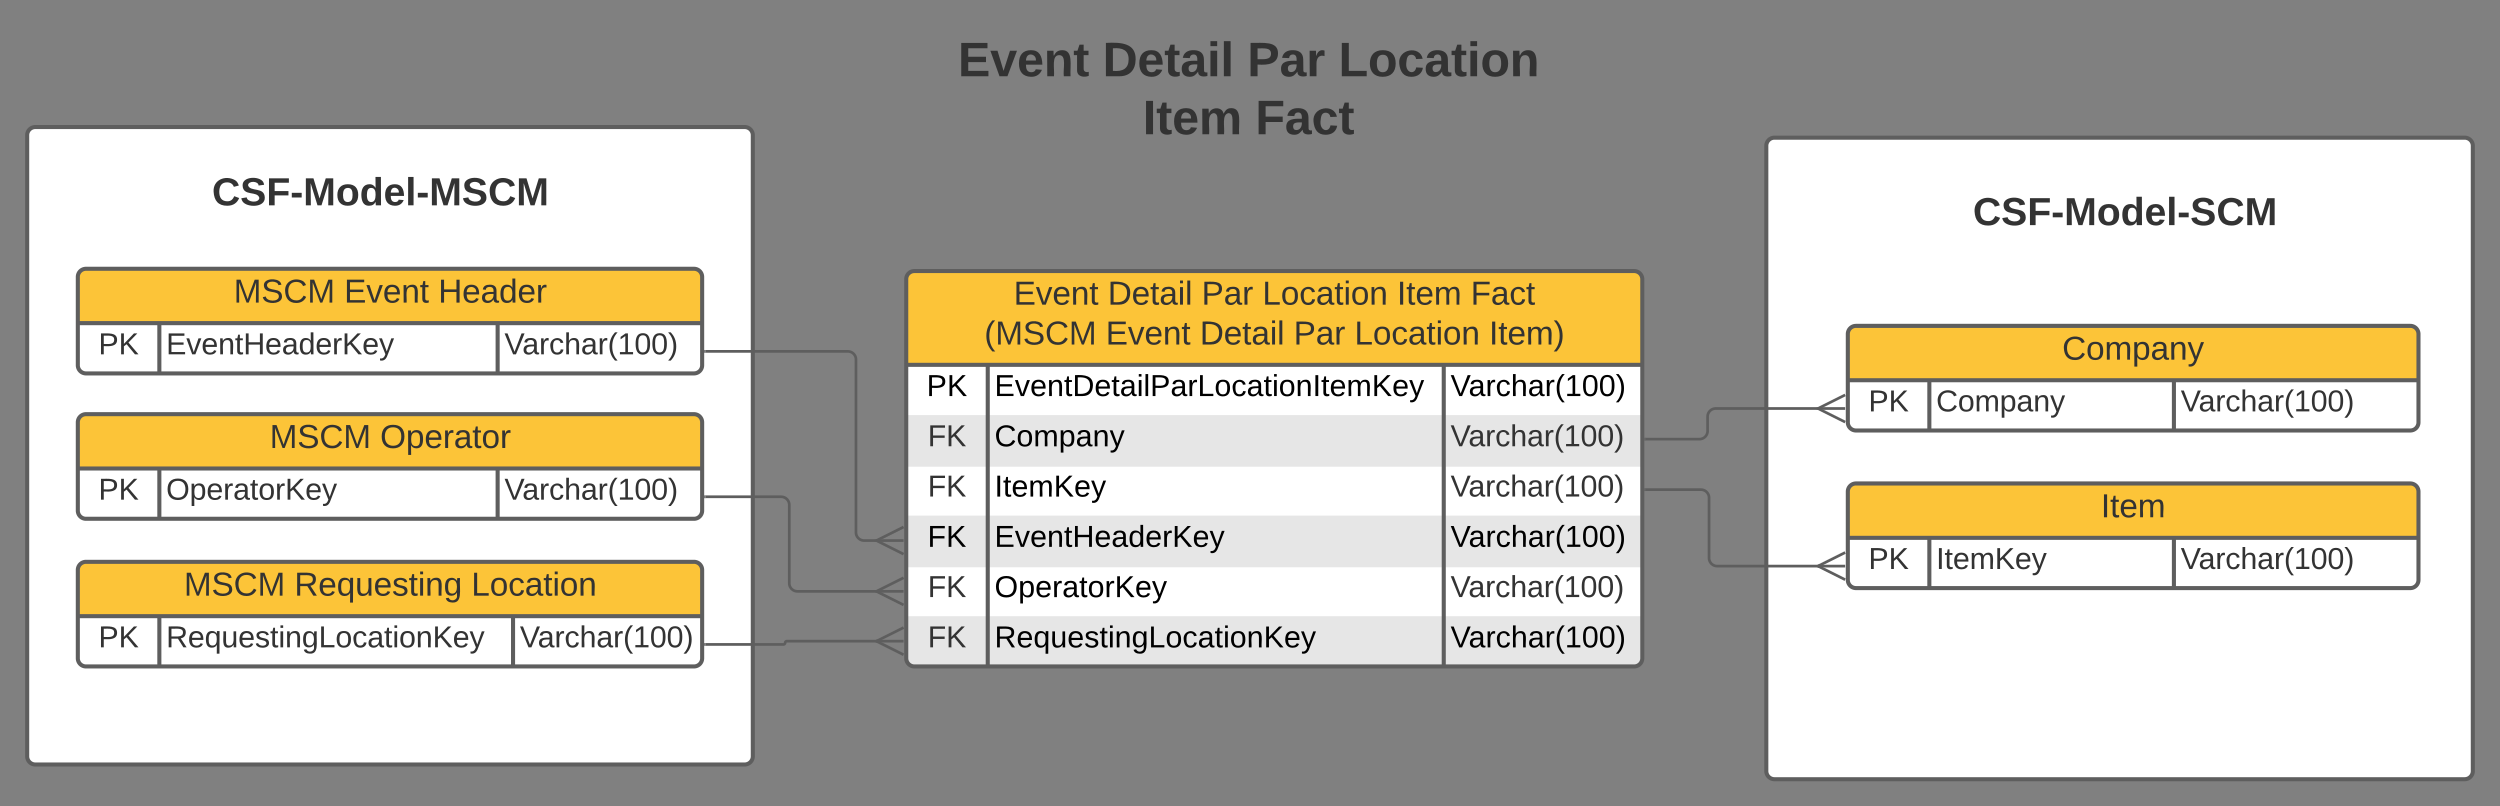 <?xml version="1.0" encoding="UTF-8"?>
<svg xmlns="http://www.w3.org/2000/svg" xmlns:xlink="http://www.w3.org/1999/xlink" xmlns:lucid="lucid" width="1840" height="593.5">
	<rect width="100%" height="100%" fill="#808080" stroke="none"/>
	<g transform="translate(780 333.5)" lucid:page-tab-id="ZZKQluTQ4Qfk">
		<path d="M520-226.17a6 6 0 0 1 6-6h508a6 6 0 0 1 6 6V234a6 6 0 0 1-6 6H526a6 6 0 0 1-6-6zM-760-234a6 6 0 0 1 6-6h522.07a6 6 0 0 1 6 6v457.17a6 6 0 0 1-6 6H-754a6 6 0 0 1-6-6z" stroke="#5e5e5e" stroke-width="3" fill="#fff"/>
		<path d="M-113.02-128a6 6 0 0 1 6-6h529.75a6 6 0 0 1 6 6v279a6 6 0 0 1-6 6H-107a6 6 0 0 1-6-6z" fill="#fff"/>
		<path d="M-113.02-28v38h541.75v-38M-113.02 46v38h541.75V46M-113.02 120v31a6 6 0 0 0 6 6h529.75a6 6 0 0 0 6-6v-31" fill="#e6e6e6"/>
		<path d="M-113.02-65v-63a6 6 0 0 1 6-6h529.75a6 6 0 0 1 6 6v63" fill="#fcc438"/>
		<path d="M-113.02-128a6 6 0 0 1 6-6h529.75a6 6 0 0 1 6 6v279a6 6 0 0 1-6 6H-107a6 6 0 0 1-6-6zM-113.02-65h541.75M-53.02-65v222M282.6-65v222" stroke="#5e5e5e" stroke-width="3" fill="none"/>
		<use xlink:href="#a" transform="matrix(1,0,0,1,-103.02,-134) translate(69.077 24.722)">
		</use>
		<use xlink:href="#b" transform="matrix(1,0,0,1,-103.02,-134) translate(138.336 24.722)">
		</use>
		<use xlink:href="#c" transform="matrix(1,0,0,1,-103.02,-134) translate(207.392 24.722)">
		</use>
		<use xlink:href="#d" transform="matrix(1,0,0,1,-103.02,-134) translate(252.139 24.722)">
		</use>
		<use xlink:href="#e" transform="matrix(1,0,0,1,-103.02,-134) translate(351.207 24.722)">
		</use>
		<use xlink:href="#f" transform="matrix(1,0,0,1,-103.02,-134) translate(405.46 24.722)">
		</use>
		<use xlink:href="#g" transform="matrix(1,0,0,1,-103.02,-134) translate(47.485 54.056)">
		</use>
		<use xlink:href="#h" transform="matrix(1,0,0,1,-103.02,-134) translate(136.843 54.056)">
		</use>
		<use xlink:href="#b" transform="matrix(1,0,0,1,-103.02,-134) translate(206.102 54.056)">
		</use>
		<use xlink:href="#c" transform="matrix(1,0,0,1,-103.02,-134) translate(275.157 54.056)">
		</use>
		<use xlink:href="#d" transform="matrix(1,0,0,1,-103.02,-134) translate(319.904 54.056)">
		</use>
		<use xlink:href="#i" transform="matrix(1,0,0,1,-103.02,-134) translate(418.972 54.056)">
		</use>
		<use xlink:href="#j" transform="matrix(1,0,0,1,-108.02,-62.5) translate(10.037 20.489)">
		</use>
		<use xlink:href="#k" transform="matrix(1,0,0,1,-48.02,-62.5) translate(0 20.489)">
		</use>
		<use xlink:href="#l" transform="matrix(1,0,0,1,287.614,-62.5) translate(0 20.489)">
		</use>
		<use xlink:href="#m" transform="matrix(1,0,0,1,-108.02,-25.5) translate(10.833 20.444)">
		</use>
		<use xlink:href="#n" transform="matrix(1,0,0,1,-48.02,-25.5) translate(0 20.489)">
		</use>
		<use xlink:href="#o" transform="matrix(1,0,0,1,287.614,-25.5) translate(0 20.444)">
		</use>
		<use xlink:href="#m" transform="matrix(1,0,0,1,-108.02,11.5) translate(10.833 20.444)">
		</use>
		<use xlink:href="#p" transform="matrix(1,0,0,1,-48.02,11.5) translate(0 20.489)">
		</use>
		<use xlink:href="#o" transform="matrix(1,0,0,1,287.614,11.5) translate(0 20.444)">
		</use>
		<use xlink:href="#q" transform="matrix(1,0,0,1,-108.02,48.5) translate(10.692 20.489)">
		</use>
		<use xlink:href="#r" transform="matrix(1,0,0,1,-48.02,48.5) translate(0 20.489)">
		</use>
		<use xlink:href="#l" transform="matrix(1,0,0,1,287.614,48.5) translate(0 20.489)">
		</use>
		<use xlink:href="#m" transform="matrix(1,0,0,1,-108.02,85.5) translate(10.833 20.444)">
		</use>
		<use xlink:href="#s" transform="matrix(1,0,0,1,-48.02,85.5) translate(0 20.489)">
		</use>
		<use xlink:href="#o" transform="matrix(1,0,0,1,287.614,85.5) translate(0 20.444)">
		</use>
		<use xlink:href="#m" transform="matrix(1,0,0,1,-108.02,122.5) translate(10.833 20.444)">
		</use>
		<use xlink:href="#t" transform="matrix(1,0,0,1,-48.02,122.5) translate(0 20.489)">
		</use>
		<use xlink:href="#l" transform="matrix(1,0,0,1,287.614,122.5) translate(0 20.489)">
		</use>
		<path d="M580-87.66a6 6 0 0 1 6-6h408a6 6 0 0 1 6 6v65a6 6 0 0 1-6 6H586a6 6 0 0 1-6-6z" fill="#fff"/>
		<path d="M580-53.66v-34a6 6 0 0 1 6-6h408a6 6 0 0 1 6 6v34" fill="#fcc438"/>
		<path d="M580-87.66a6 6 0 0 1 6-6h408a6 6 0 0 1 6 6v65a6 6 0 0 1-6 6H586a6 6 0 0 1-6-6zM580-53.66h420M640-53.66v37M820-53.66v37" stroke="#5e5e5e" stroke-width="3" fill="none"/>
		<use xlink:href="#u" transform="matrix(1,0,0,1,590,-93.658) translate(147.784 24.889)">
		</use>
		<use xlink:href="#v" transform="matrix(1,0,0,1,585,-51.158) translate(10.185 20.444)">
		</use>
		<use xlink:href="#w" transform="matrix(1,0,0,1,645,-51.158) translate(0 20.444)">
		</use>
		<use xlink:href="#o" transform="matrix(1,0,0,1,825,-51.158) translate(0 20.444)">
		</use>
		<path d="M-620-212.17a6 6 0 0 1 6-6h228a6 6 0 0 1 6 6v48a6 6 0 0 1-6 6h-228a6 6 0 0 1-6-6z" stroke="#000" stroke-opacity="0" stroke-width="3" fill="#fff" fill-opacity="0"/>
		<use xlink:href="#x" transform="matrix(1,0,0,1,-615,-213.167) translate(-8.981 30.778)">
		</use>
		<path d="M664.07-196.17a6 6 0 0 1 6-6h228a6 6 0 0 1 6 6v48a6 6 0 0 1-6 6h-228a6 6 0 0 1-6-6z" stroke="#000" stroke-opacity="0" stroke-width="3" fill="#fff" fill-opacity="0"/>
		<use xlink:href="#y" transform="matrix(1,0,0,1,669.069,-197.167) translate(3.015 29.361)">
		</use>
		<path d="M-113.02-307.5a6 6 0 0 1 6-6h491.8a6 6 0 0 1 6 6v83.33a6 6 0 0 1-6 6h-491.8a6 6 0 0 1-6-6z" stroke="#000" stroke-opacity="0" stroke-width="3" fill="#fff" fill-opacity="0"/>
		<use xlink:href="#z" transform="matrix(1,0,0,1,-108.02,-308.5) translate(33.123 31.132)">
		</use>
		<use xlink:href="#A" transform="matrix(1,0,0,1,-108.02,-308.5) translate(139.593 31.132)">
		</use>
		<use xlink:href="#B" transform="matrix(1,0,0,1,-108.02,-308.5) translate(246.062 31.132)">
		</use>
		<use xlink:href="#C" transform="matrix(1,0,0,1,-108.02,-308.5) translate(313.222 31.132)">
		</use>
		<use xlink:href="#D" transform="matrix(1,0,0,1,-108.02,-308.5) translate(169.123 73.799)">
		</use>
		<use xlink:href="#E" transform="matrix(1,0,0,1,-108.02,-308.5) translate(251.988 73.799)">
		</use>
		<path d="M-722.72-22.67a6 6 0 0 1 6-6h447.5a6 6 0 0 1 6 6v65a6 6 0 0 1-6 6h-447.5a6 6 0 0 1-6-6z" fill="#fff"/>
		<path d="M-722.72 11.33v-34a6 6 0 0 1 6-6h447.5a6 6 0 0 1 6 6v34" fill="#fcc438"/>
		<path d="M-722.72-22.67a6 6 0 0 1 6-6h447.5a6 6 0 0 1 6 6v65a6 6 0 0 1-6 6h-447.5a6 6 0 0 1-6-6zM-722.72 11.33h459.5M-662.72 11.33v37M-413.74 11.33v37" stroke="#5e5e5e" stroke-width="3" fill="none"/>
		<use xlink:href="#F" transform="matrix(1,0,0,1,-712.719,-28.667) translate(131.219 24.889)">
		</use>
		<use xlink:href="#G" transform="matrix(1,0,0,1,-712.719,-28.667) translate(212.497 24.889)">
		</use>
		<use xlink:href="#v" transform="matrix(1,0,0,1,-717.719,13.833) translate(10.185 20.444)">
		</use>
		<use xlink:href="#H" transform="matrix(1,0,0,1,-657.719,13.833) translate(0 20.444)">
		</use>
		<use xlink:href="#o" transform="matrix(1,0,0,1,-408.738,13.833) translate(0 20.444)">
		</use>
		<path d="M-133.34 101.73h-59.75a6 6 0 0 1-6-6v-57.6a6 6 0 0 0-6-6h-55.6" stroke="#5e5e5e" stroke-width="2" fill="none"/>
		<path d="M-114.97 111.73l-20-10 20-10" stroke="#5e5e5e" stroke-width="2" fill="#fff" fill-opacity="0"/>
		<path d="M-114.97 101.73h-20" stroke="#5e5e5e" stroke-width="2" fill="#fff"/>
		<path d="M-260.7 33.12h-1v-2h1z" stroke="#5e5e5e" stroke-width=".05" fill="#5e5e5e"/>
		<path d="M-260.7-74.88H-156a6 6 0 0 1 6 6V58.35a6 6 0 0 0 6 6h10.66" stroke="#5e5e5e" stroke-width="2" fill="none"/>
		<path d="M-260.7-73.88h-1v-2h1z" stroke="#5e5e5e" stroke-width=".05" fill="#5e5e5e"/>
		<path d="M-114.97 74.35l-20-10 20-10" stroke="#5e5e5e" stroke-width="2" fill="#fff" fill-opacity="0"/>
		<path d="M-114.97 64.35h-20" stroke="#5e5e5e" stroke-width="2" fill="#fff"/>
		<path d="M431.24-10.3h39.55a6 6 0 0 0 6-6v-10.54a6 6 0 0 1 6-6h76.88" stroke="#5e5e5e" stroke-width="2" fill="none"/>
		<path d="M431.26-9.3h-1.02v-2h1.02z" stroke="#5e5e5e" stroke-width=".05" fill="#5e5e5e"/>
		<path d="M578.05-22.84l-20-10 20-10" stroke="#5e5e5e" stroke-width="2" fill="#fff" fill-opacity="0"/>
		<path d="M578.05-32.84h-20" stroke="#5e5e5e" stroke-width="2" fill="#fff"/>
		<path d="M-722.72-129.67a6 6 0 0 1 6-6h447.5a6 6 0 0 1 6 6v65a6 6 0 0 1-6 6h-447.5a6 6 0 0 1-6-6z" fill="#fff"/>
		<path d="M-722.72-95.67v-34a6 6 0 0 1 6-6h447.5a6 6 0 0 1 6 6v34" fill="#fcc438"/>
		<path d="M-722.72-129.67a6 6 0 0 1 6-6h447.5a6 6 0 0 1 6 6v65a6 6 0 0 1-6 6h-447.5a6 6 0 0 1-6-6zM-722.72-95.67h459.5M-662.72-95.67v37M-413.74-95.67v37" stroke="#5e5e5e" stroke-width="3" fill="none"/>
		<use xlink:href="#F" transform="matrix(1,0,0,1,-712.719,-135.667) translate(104.738 24.889)">
		</use>
		<use xlink:href="#h" transform="matrix(1,0,0,1,-712.719,-135.667) translate(186.015 24.889)">
		</use>
		<use xlink:href="#I" transform="matrix(1,0,0,1,-712.719,-135.667) translate(255.275 24.889)">
		</use>
		<use xlink:href="#v" transform="matrix(1,0,0,1,-717.719,-93.167) translate(10.185 20.444)">
		</use>
		<use xlink:href="#J" transform="matrix(1,0,0,1,-657.719,-93.167) translate(0 20.444)">
		</use>
		<use xlink:href="#o" transform="matrix(1,0,0,1,-408.738,-93.167) translate(0 20.444)">
		</use>
		<path d="M580 28.33a6 6 0 0 1 6-6h408a6 6 0 0 1 6 6v65a6 6 0 0 1-6 6H586a6 6 0 0 1-6-6z" fill="#fff"/>
		<path d="M580 62.33v-34a6 6 0 0 1 6-6h408a6 6 0 0 1 6 6v34" fill="#fcc438"/>
		<path d="M580 28.33a6 6 0 0 1 6-6h408a6 6 0 0 1 6 6v65a6 6 0 0 1-6 6H586a6 6 0 0 1-6-6zM580 62.33h420M640 62.33v37M820 62.33v37" stroke="#5e5e5e" stroke-width="3" fill="none"/>
		<use xlink:href="#K" transform="matrix(1,0,0,1,590,22.333) translate(176.269 24.889)">
		</use>
		<use xlink:href="#v" transform="matrix(1,0,0,1,585,64.833) translate(10.185 20.444)">
		</use>
		<use xlink:href="#L" transform="matrix(1,0,0,1,645,64.833) translate(0 20.444)">
		</use>
		<use xlink:href="#o" transform="matrix(1,0,0,1,825,64.833) translate(0 20.444)">
		</use>
		<path d="M-722.72 86a6 6 0 0 1 6-6h447.5a6 6 0 0 1 6 6v65a6 6 0 0 1-6 6h-447.5a6 6 0 0 1-6-6z" fill="#fff"/>
		<path d="M-722.72 120V86a6 6 0 0 1 6-6h447.5a6 6 0 0 1 6 6v34" fill="#fcc438"/>
		<path d="M-722.72 86a6 6 0 0 1 6-6h447.5a6 6 0 0 1 6 6v65a6 6 0 0 1-6 6h-447.5a6 6 0 0 1-6-6zM-722.72 120h459.5M-662.72 120v37M-402.4 120v37" stroke="#5e5e5e" stroke-width="3" fill="none"/>
		<g>
			<use xlink:href="#F" transform="matrix(1,0,0,1,-712.719,80) translate(68.105 24.889)">
			</use>
			<use xlink:href="#M" transform="matrix(1,0,0,1,-712.719,80) translate(149.383 24.889)">
			</use>
			<use xlink:href="#N" transform="matrix(1,0,0,1,-712.719,80) translate(279.617 24.889)">
			</use>
		</g>
		<g>
			<use xlink:href="#v" transform="matrix(1,0,0,1,-717.719,122.5) translate(10.185 20.444)">
			</use>
		</g>
		<g>
			<use xlink:href="#O" transform="matrix(1,0,0,1,-657.719,122.5) translate(0 20.444)">
			</use>
		</g>
		<g>
			<use xlink:href="#o" transform="matrix(1,0,0,1,-397.386,122.5) translate(0 20.444)">
			</use>
		</g>
		<path d="M431.24 26.88h40.62a6 6 0 0 1 6 6v44.27a6 6 0 0 0 6 6h75.82" stroke="#5e5e5e" stroke-width="2" fill="none"/>
		<path d="M431.26 27.88h-1.02v-2h1.02z" stroke="#5e5e5e" stroke-width=".05" fill="#5e5e5e"/>
		<path d="M578.05 93.15l-20-10 20-10" stroke="#5e5e5e" stroke-width="2" fill="#fff" fill-opacity="0"/>
		<path d="M578.05 83.15h-20" stroke="#5e5e5e" stroke-width="2" fill="#fff"/>
		<path d="M-260.7 140.8h57.37a1.2 1.2 0 0 0 1.2-1.2 1.2 1.2 0 0 1 1.18-1.2h67.6" stroke="#5e5e5e" stroke-width="2" fill="none"/>
		<path d="M-260.7 141.8h-1v-2h1z" stroke="#5e5e5e" stroke-width=".05" fill="#5e5e5e"/>
		<path d="M-114.97 148.4l-20-10 20-10" stroke="#5e5e5e" stroke-width="2" fill="#fff" fill-opacity="0"/>
		<path d="M-114.97 138.4h-20" stroke="#5e5e5e" stroke-width="2" fill="#fff"/>
		<defs>
			<path fill="#333" d="M30 0v-248h187v28H63v79h144v27H63v87h162V0H30" id="P"/>
			<path fill="#333" d="M108 0H70L1-190h34L89-25l56-165h34" id="Q"/>
			<path fill="#333" d="M100-194c63 0 86 42 84 106H49c0 40 14 67 53 68 26 1 43-12 49-29l28 8c-11 28-37 45-77 45C44 4 14-33 15-96c1-61 26-98 85-98zm52 81c6-60-76-77-97-28-3 7-6 17-6 28h103" id="R"/>
			<path fill="#333" d="M117-194c89-4 53 116 60 194h-32v-121c0-31-8-49-39-48C34-167 62-67 57 0H25l-1-190h30c1 10-1 24 2 32 11-22 29-35 61-36" id="S"/>
			<path fill="#333" d="M59-47c-2 24 18 29 38 22v24C64 9 27 4 27-40v-127H5v-23h24l9-43h21v43h35v23H59v120" id="T"/>
			<g id="a">
				<use transform="matrix(0.068,0,0,0.068,0,0)" xlink:href="#P">
				</use>
				<use transform="matrix(0.068,0,0,0.068,16.296,0)" xlink:href="#Q">
				</use>
				<use transform="matrix(0.068,0,0,0.068,28.519,0)" xlink:href="#R">
				</use>
				<use transform="matrix(0.068,0,0,0.068,42.099,0)" xlink:href="#S">
				</use>
				<use transform="matrix(0.068,0,0,0.068,55.679,0)" xlink:href="#T">
				</use>
			</g>
			<path fill="#333" d="M30-248c118-7 216 8 213 122C240-48 200 0 122 0H30v-248zM63-27c89 8 146-16 146-99s-60-101-146-95v194" id="U"/>
			<path fill="#333" d="M141-36C126-15 110 5 73 4 37 3 15-17 15-53c-1-64 63-63 125-63 3-35-9-54-41-54-24 1-41 7-42 31l-33-3c5-37 33-52 76-52 45 0 72 20 72 64v82c-1 20 7 32 28 27v20c-31 9-61-2-59-35zM48-53c0 20 12 33 32 33 41-3 63-29 60-74-43 2-92-5-92 41" id="V"/>
			<path fill="#333" d="M24-231v-30h32v30H24zM24 0v-190h32V0H24" id="W"/>
			<path fill="#333" d="M24 0v-261h32V0H24" id="X"/>
			<g id="b">
				<use transform="matrix(0.068,0,0,0.068,0,0)" xlink:href="#U">
				</use>
				<use transform="matrix(0.068,0,0,0.068,17.586,0)" xlink:href="#R">
				</use>
				<use transform="matrix(0.068,0,0,0.068,31.167,0)" xlink:href="#T">
				</use>
				<use transform="matrix(0.068,0,0,0.068,37.957,0)" xlink:href="#V">
				</use>
				<use transform="matrix(0.068,0,0,0.068,51.537,0)" xlink:href="#W">
				</use>
				<use transform="matrix(0.068,0,0,0.068,56.901,0)" xlink:href="#X">
				</use>
			</g>
			<path fill="#333" d="M30-248c87 1 191-15 191 75 0 78-77 80-158 76V0H30v-248zm33 125c57 0 124 11 124-50 0-59-68-47-124-48v98" id="Y"/>
			<path fill="#333" d="M114-163C36-179 61-72 57 0H25l-1-190h30c1 12-1 29 2 39 6-27 23-49 58-41v29" id="Z"/>
			<g id="c">
				<use transform="matrix(0.068,0,0,0.068,0,0)" xlink:href="#Y">
				</use>
				<use transform="matrix(0.068,0,0,0.068,16.296,0)" xlink:href="#V">
				</use>
				<use transform="matrix(0.068,0,0,0.068,29.877,0)" xlink:href="#Z">
				</use>
			</g>
			<path fill="#333" d="M30 0v-248h33v221h125V0H30" id="aa"/>
			<path fill="#333" d="M100-194c62-1 85 37 85 99 1 63-27 99-86 99S16-35 15-95c0-66 28-99 85-99zM99-20c44 1 53-31 53-75 0-43-8-75-51-75s-53 32-53 75 10 74 51 75" id="ab"/>
			<path fill="#333" d="M96-169c-40 0-48 33-48 73s9 75 48 75c24 0 41-14 43-38l32 2c-6 37-31 61-74 61-59 0-76-41-82-99-10-93 101-131 147-64 4 7 5 14 7 22l-32 3c-4-21-16-35-41-35" id="ac"/>
			<g id="d">
				<use transform="matrix(0.068,0,0,0.068,0,0)" xlink:href="#aa">
				</use>
				<use transform="matrix(0.068,0,0,0.068,13.58,0)" xlink:href="#ab">
				</use>
				<use transform="matrix(0.068,0,0,0.068,27.16,0)" xlink:href="#ac">
				</use>
				<use transform="matrix(0.068,0,0,0.068,39.383,0)" xlink:href="#V">
				</use>
				<use transform="matrix(0.068,0,0,0.068,52.963,0)" xlink:href="#T">
				</use>
				<use transform="matrix(0.068,0,0,0.068,59.753,0)" xlink:href="#W">
				</use>
				<use transform="matrix(0.068,0,0,0.068,65.117,0)" xlink:href="#ab">
				</use>
				<use transform="matrix(0.068,0,0,0.068,78.698,0)" xlink:href="#S">
				</use>
			</g>
			<path fill="#333" d="M33 0v-248h34V0H33" id="ad"/>
			<path fill="#333" d="M210-169c-67 3-38 105-44 169h-31v-121c0-29-5-50-35-48C34-165 62-65 56 0H25l-1-190h30c1 10-1 24 2 32 10-44 99-50 107 0 11-21 27-35 58-36 85-2 47 119 55 194h-31v-121c0-29-5-49-35-48" id="ae"/>
			<g id="e">
				<use transform="matrix(0.068,0,0,0.068,0,0)" xlink:href="#ad">
				</use>
				<use transform="matrix(0.068,0,0,0.068,6.79,0)" xlink:href="#T">
				</use>
				<use transform="matrix(0.068,0,0,0.068,13.58,0)" xlink:href="#R">
				</use>
				<use transform="matrix(0.068,0,0,0.068,27.16,0)" xlink:href="#ae">
				</use>
			</g>
			<path fill="#333" d="M63-220v92h138v28H63V0H30v-248h175v28H63" id="af"/>
			<g id="f">
				<use transform="matrix(0.068,0,0,0.068,0,0)" xlink:href="#af">
				</use>
				<use transform="matrix(0.068,0,0,0.068,14.87,0)" xlink:href="#V">
				</use>
				<use transform="matrix(0.068,0,0,0.068,28.451,0)" xlink:href="#ac">
				</use>
				<use transform="matrix(0.068,0,0,0.068,40.673,0)" xlink:href="#T">
				</use>
			</g>
			<path fill="#333" d="M87 75C49 33 22-17 22-94c0-76 28-126 65-167h31c-38 41-64 92-64 168S80 34 118 75H87" id="ag"/>
			<path fill="#333" d="M240 0l2-218c-23 76-54 145-80 218h-23L58-218 59 0H30v-248h44l77 211c21-75 51-140 76-211h43V0h-30" id="ah"/>
			<path fill="#333" d="M185-189c-5-48-123-54-124 2 14 75 158 14 163 119 3 78-121 87-175 55-17-10-28-26-33-46l33-7c5 56 141 63 141-1 0-78-155-14-162-118-5-82 145-84 179-34 5 7 8 16 11 25" id="ai"/>
			<path fill="#333" d="M212-179c-10-28-35-45-73-45-59 0-87 40-87 99 0 60 29 101 89 101 43 0 62-24 78-52l27 14C228-24 195 4 139 4 59 4 22-46 18-125c-6-104 99-153 187-111 19 9 31 26 39 46" id="aj"/>
			<g id="g">
				<use transform="matrix(0.068,0,0,0.068,0,0)" xlink:href="#ag">
				</use>
				<use transform="matrix(0.068,0,0,0.068,8.08,0)" xlink:href="#ah">
				</use>
				<use transform="matrix(0.068,0,0,0.068,28.383,0)" xlink:href="#ai">
				</use>
				<use transform="matrix(0.068,0,0,0.068,44.679,0)" xlink:href="#aj">
				</use>
				<use transform="matrix(0.068,0,0,0.068,62.265,0)" xlink:href="#ah">
				</use>
			</g>
			<g id="h">
				<use transform="matrix(0.068,0,0,0.068,0,0)" xlink:href="#P">
				</use>
				<use transform="matrix(0.068,0,0,0.068,16.296,0)" xlink:href="#Q">
				</use>
				<use transform="matrix(0.068,0,0,0.068,28.519,0)" xlink:href="#R">
				</use>
				<use transform="matrix(0.068,0,0,0.068,42.099,0)" xlink:href="#S">
				</use>
				<use transform="matrix(0.068,0,0,0.068,55.679,0)" xlink:href="#T">
				</use>
			</g>
			<path fill="#333" d="M33-261c38 41 65 92 65 168S71 34 33 75H2C39 34 66-17 66-93S39-220 2-261h31" id="ak"/>
			<g id="i">
				<use transform="matrix(0.068,0,0,0.068,0,0)" xlink:href="#ad">
				</use>
				<use transform="matrix(0.068,0,0,0.068,6.79,0)" xlink:href="#T">
				</use>
				<use transform="matrix(0.068,0,0,0.068,13.58,0)" xlink:href="#R">
				</use>
				<use transform="matrix(0.068,0,0,0.068,27.16,0)" xlink:href="#ae">
				</use>
				<use transform="matrix(0.068,0,0,0.068,47.463,0)" xlink:href="#ak">
				</use>
			</g>
			<path d="M30-248c87 1 191-15 191 75 0 78-77 80-158 76V0H30v-248zm33 125c57 0 124 11 124-50 0-59-68-47-124-48v98" id="al"/>
			<path d="M194 0L95-120 63-95V0H30v-248h33v124l119-124h40L117-140 236 0h-42" id="am"/>
			<g id="j">
				<use transform="matrix(0.062,0,0,0.062,0,0)" xlink:href="#al">
				</use>
				<use transform="matrix(0.062,0,0,0.062,14.963,0)" xlink:href="#am">
				</use>
			</g>
			<path d="M30 0v-248h187v28H63v79h144v27H63v87h162V0H30" id="an"/>
			<path d="M108 0H70L1-190h34L89-25l56-165h34" id="ao"/>
			<path d="M100-194c63 0 86 42 84 106H49c0 40 14 67 53 68 26 1 43-12 49-29l28 8c-11 28-37 45-77 45C44 4 14-33 15-96c1-61 26-98 85-98zm52 81c6-60-76-77-97-28-3 7-6 17-6 28h103" id="ap"/>
			<path d="M117-194c89-4 53 116 60 194h-32v-121c0-31-8-49-39-48C34-167 62-67 57 0H25l-1-190h30c1 10-1 24 2 32 11-22 29-35 61-36" id="aq"/>
			<path d="M59-47c-2 24 18 29 38 22v24C64 9 27 4 27-40v-127H5v-23h24l9-43h21v43h35v23H59v120" id="ar"/>
			<path d="M30-248c118-7 216 8 213 122C240-48 200 0 122 0H30v-248zM63-27c89 8 146-16 146-99s-60-101-146-95v194" id="as"/>
			<path d="M141-36C126-15 110 5 73 4 37 3 15-17 15-53c-1-64 63-63 125-63 3-35-9-54-41-54-24 1-41 7-42 31l-33-3c5-37 33-52 76-52 45 0 72 20 72 64v82c-1 20 7 32 28 27v20c-31 9-61-2-59-35zM48-53c0 20 12 33 32 33 41-3 63-29 60-74-43 2-92-5-92 41" id="at"/>
			<path d="M24-231v-30h32v30H24zM24 0v-190h32V0H24" id="au"/>
			<path d="M24 0v-261h32V0H24" id="av"/>
			<path d="M114-163C36-179 61-72 57 0H25l-1-190h30c1 12-1 29 2 39 6-27 23-49 58-41v29" id="aw"/>
			<path d="M30 0v-248h33v221h125V0H30" id="ax"/>
			<path d="M100-194c62-1 85 37 85 99 1 63-27 99-86 99S16-35 15-95c0-66 28-99 85-99zM99-20c44 1 53-31 53-75 0-43-8-75-51-75s-53 32-53 75 10 74 51 75" id="ay"/>
			<path d="M96-169c-40 0-48 33-48 73s9 75 48 75c24 0 41-14 43-38l32 2c-6 37-31 61-74 61-59 0-76-41-82-99-10-93 101-131 147-64 4 7 5 14 7 22l-32 3c-4-21-16-35-41-35" id="az"/>
			<path d="M33 0v-248h34V0H33" id="aA"/>
			<path d="M210-169c-67 3-38 105-44 169h-31v-121c0-29-5-50-35-48C34-165 62-65 56 0H25l-1-190h30c1 10-1 24 2 32 10-44 99-50 107 0 11-21 27-35 58-36 85-2 47 119 55 194h-31v-121c0-29-5-49-35-48" id="aB"/>
			<path d="M179-190L93 31C79 59 56 82 12 73V49c39 6 53-20 64-50L1-190h34L92-34l54-156h33" id="aC"/>
			<g id="k">
				<use transform="matrix(0.062,0,0,0.062,0,0)" xlink:href="#an">
				</use>
				<use transform="matrix(0.062,0,0,0.062,14.963,0)" xlink:href="#ao">
				</use>
				<use transform="matrix(0.062,0,0,0.062,26.185,0)" xlink:href="#ap">
				</use>
				<use transform="matrix(0.062,0,0,0.062,38.654,0)" xlink:href="#aq">
				</use>
				<use transform="matrix(0.062,0,0,0.062,51.123,0)" xlink:href="#ar">
				</use>
				<use transform="matrix(0.062,0,0,0.062,57.358,0)" xlink:href="#as">
				</use>
				<use transform="matrix(0.062,0,0,0.062,73.506,0)" xlink:href="#ap">
				</use>
				<use transform="matrix(0.062,0,0,0.062,85.975,0)" xlink:href="#ar">
				</use>
				<use transform="matrix(0.062,0,0,0.062,92.209,0)" xlink:href="#at">
				</use>
				<use transform="matrix(0.062,0,0,0.062,104.678,0)" xlink:href="#au">
				</use>
				<use transform="matrix(0.062,0,0,0.062,109.604,0)" xlink:href="#av">
				</use>
				<use transform="matrix(0.062,0,0,0.062,114.529,0)" xlink:href="#al">
				</use>
				<use transform="matrix(0.062,0,0,0.062,129.492,0)" xlink:href="#at">
				</use>
				<use transform="matrix(0.062,0,0,0.062,141.961,0)" xlink:href="#aw">
				</use>
				<use transform="matrix(0.062,0,0,0.062,149.38,0)" xlink:href="#ax">
				</use>
				<use transform="matrix(0.062,0,0,0.062,161.849,0)" xlink:href="#ay">
				</use>
				<use transform="matrix(0.062,0,0,0.062,174.319,0)" xlink:href="#az">
				</use>
				<use transform="matrix(0.062,0,0,0.062,185.541,0)" xlink:href="#at">
				</use>
				<use transform="matrix(0.062,0,0,0.062,198.01,0)" xlink:href="#ar">
				</use>
				<use transform="matrix(0.062,0,0,0.062,204.244,0)" xlink:href="#au">
				</use>
				<use transform="matrix(0.062,0,0,0.062,209.17,0)" xlink:href="#ay">
				</use>
				<use transform="matrix(0.062,0,0,0.062,221.639,0)" xlink:href="#aq">
				</use>
				<use transform="matrix(0.062,0,0,0.062,234.108,0)" xlink:href="#aA">
				</use>
				<use transform="matrix(0.062,0,0,0.062,240.343,0)" xlink:href="#ar">
				</use>
				<use transform="matrix(0.062,0,0,0.062,246.577,0)" xlink:href="#ap">
				</use>
				<use transform="matrix(0.062,0,0,0.062,259.046,0)" xlink:href="#aB">
				</use>
				<use transform="matrix(0.062,0,0,0.062,277.688,0)" xlink:href="#am">
				</use>
				<use transform="matrix(0.062,0,0,0.062,292.651,0)" xlink:href="#ap">
				</use>
				<use transform="matrix(0.062,0,0,0.062,305.12,0)" xlink:href="#aC">
				</use>
			</g>
			<path d="M137 0h-34L2-248h35l83 218 83-218h36" id="aD"/>
			<path d="M106-169C34-169 62-67 57 0H25v-261h32l-1 103c12-21 28-36 61-36 89 0 53 116 60 194h-32v-121c2-32-8-49-39-48" id="aE"/>
			<path d="M87 75C49 33 22-17 22-94c0-76 28-126 65-167h31c-38 41-64 92-64 168S80 34 118 75H87" id="aF"/>
			<path d="M27 0v-27h64v-190l-56 39v-29l58-41h29v221h61V0H27" id="aG"/>
			<path d="M101-251c68 0 85 55 85 127S166 4 100 4C33 4 14-52 14-124c0-73 17-127 87-127zm-1 229c47 0 54-49 54-102s-4-102-53-102c-51 0-55 48-55 102 0 53 5 102 54 102" id="aH"/>
			<path d="M33-261c38 41 65 92 65 168S71 34 33 75H2C39 34 66-17 66-93S39-220 2-261h31" id="aI"/>
			<g id="l">
				<use transform="matrix(0.062,0,0,0.062,0,0)" xlink:href="#aD">
				</use>
				<use transform="matrix(0.062,0,0,0.062,13.28,0)" xlink:href="#at">
				</use>
				<use transform="matrix(0.062,0,0,0.062,25.749,0)" xlink:href="#aw">
				</use>
				<use transform="matrix(0.062,0,0,0.062,33.168,0)" xlink:href="#az">
				</use>
				<use transform="matrix(0.062,0,0,0.062,44.39,0)" xlink:href="#aE">
				</use>
				<use transform="matrix(0.062,0,0,0.062,56.859,0)" xlink:href="#at">
				</use>
				<use transform="matrix(0.062,0,0,0.062,69.328,0)" xlink:href="#aw">
				</use>
				<use transform="matrix(0.062,0,0,0.062,76.748,0)" xlink:href="#aF">
				</use>
				<use transform="matrix(0.062,0,0,0.062,84.167,0)" xlink:href="#aG">
				</use>
				<use transform="matrix(0.062,0,0,0.062,96.636,0)" xlink:href="#aH">
				</use>
				<use transform="matrix(0.062,0,0,0.062,109.105,0)" xlink:href="#aH">
				</use>
				<use transform="matrix(0.062,0,0,0.062,121.574,0)" xlink:href="#aI">
				</use>
			</g>
			<path fill="#333" d="M194 0L95-120 63-95V0H30v-248h33v124l119-124h40L117-140 236 0h-42" id="aJ"/>
			<g id="m">
				<use transform="matrix(0.062,0,0,0.062,0,0)" xlink:href="#af">
				</use>
				<use transform="matrix(0.062,0,0,0.062,13.519,0)" xlink:href="#aJ">
				</use>
			</g>
			<path d="M212-179c-10-28-35-45-73-45-59 0-87 40-87 99 0 60 29 101 89 101 43 0 62-24 78-52l27 14C228-24 195 4 139 4 59 4 22-46 18-125c-6-104 99-153 187-111 19 9 31 26 39 46" id="aK"/>
			<path d="M115-194c55 1 70 41 70 98S169 2 115 4C84 4 66-9 55-30l1 105H24l-1-265h31l2 30c10-21 28-34 59-34zm-8 174c40 0 45-34 45-75s-6-73-45-74c-42 0-51 32-51 76 0 43 10 73 51 73" id="aL"/>
			<g id="n">
				<use transform="matrix(0.062,0,0,0.062,0,0)" xlink:href="#aK">
				</use>
				<use transform="matrix(0.062,0,0,0.062,16.148,0)" xlink:href="#ay">
				</use>
				<use transform="matrix(0.062,0,0,0.062,28.617,0)" xlink:href="#aB">
				</use>
				<use transform="matrix(0.062,0,0,0.062,47.258,0)" xlink:href="#aL">
				</use>
				<use transform="matrix(0.062,0,0,0.062,59.727,0)" xlink:href="#at">
				</use>
				<use transform="matrix(0.062,0,0,0.062,72.196,0)" xlink:href="#aq">
				</use>
				<use transform="matrix(0.062,0,0,0.062,84.665,0)" xlink:href="#aC">
				</use>
			</g>
			<path fill="#333" d="M137 0h-34L2-248h35l83 218 83-218h36" id="aM"/>
			<path fill="#333" d="M106-169C34-169 62-67 57 0H25v-261h32l-1 103c12-21 28-36 61-36 89 0 53 116 60 194h-32v-121c2-32-8-49-39-48" id="aN"/>
			<path fill="#333" d="M27 0v-27h64v-190l-56 39v-29l58-41h29v221h61V0H27" id="aO"/>
			<path fill="#333" d="M101-251c68 0 85 55 85 127S166 4 100 4C33 4 14-52 14-124c0-73 17-127 87-127zm-1 229c47 0 54-49 54-102s-4-102-53-102c-51 0-55 48-55 102 0 53 5 102 54 102" id="aP"/>
			<g id="o">
				<use transform="matrix(0.062,0,0,0.062,0,0)" xlink:href="#aM">
				</use>
				<use transform="matrix(0.062,0,0,0.062,13.148,0)" xlink:href="#V">
				</use>
				<use transform="matrix(0.062,0,0,0.062,25.494,0)" xlink:href="#Z">
				</use>
				<use transform="matrix(0.062,0,0,0.062,32.84,0)" xlink:href="#ac">
				</use>
				<use transform="matrix(0.062,0,0,0.062,43.951,0)" xlink:href="#aN">
				</use>
				<use transform="matrix(0.062,0,0,0.062,56.296,0)" xlink:href="#V">
				</use>
				<use transform="matrix(0.062,0,0,0.062,68.642,0)" xlink:href="#Z">
				</use>
				<use transform="matrix(0.062,0,0,0.062,75.988,0)" xlink:href="#ag">
				</use>
				<use transform="matrix(0.062,0,0,0.062,83.333,0)" xlink:href="#aO">
				</use>
				<use transform="matrix(0.062,0,0,0.062,95.679,0)" xlink:href="#aP">
				</use>
				<use transform="matrix(0.062,0,0,0.062,108.025,0)" xlink:href="#aP">
				</use>
				<use transform="matrix(0.062,0,0,0.062,120.37,0)" xlink:href="#ak">
				</use>
			</g>
			<g id="p">
				<use transform="matrix(0.062,0,0,0.062,0,0)" xlink:href="#aA">
				</use>
				<use transform="matrix(0.062,0,0,0.062,6.235,0)" xlink:href="#ar">
				</use>
				<use transform="matrix(0.062,0,0,0.062,12.469,0)" xlink:href="#ap">
				</use>
				<use transform="matrix(0.062,0,0,0.062,24.938,0)" xlink:href="#aB">
				</use>
				<use transform="matrix(0.062,0,0,0.062,43.58,0)" xlink:href="#am">
				</use>
				<use transform="matrix(0.062,0,0,0.062,58.543,0)" xlink:href="#ap">
				</use>
				<use transform="matrix(0.062,0,0,0.062,71.012,0)" xlink:href="#aC">
				</use>
			</g>
			<path d="M63-220v92h138v28H63V0H30v-248h175v28H63" id="aQ"/>
			<g id="q">
				<use transform="matrix(0.062,0,0,0.062,0,0)" xlink:href="#aQ">
				</use>
				<use transform="matrix(0.062,0,0,0.062,13.654,0)" xlink:href="#am">
				</use>
			</g>
			<path d="M197 0v-115H63V0H30v-248h33v105h134v-105h34V0h-34" id="aR"/>
			<path d="M85-194c31 0 48 13 60 33l-1-100h32l1 261h-30c-2-10 0-23-3-31C134-8 116 4 85 4 32 4 16-35 15-94c0-66 23-100 70-100zm9 24c-40 0-46 34-46 75 0 40 6 74 45 74 42 0 51-32 51-76 0-42-9-74-50-73" id="aS"/>
			<g id="r">
				<use transform="matrix(0.062,0,0,0.062,0,0)" xlink:href="#an">
				</use>
				<use transform="matrix(0.062,0,0,0.062,14.963,0)" xlink:href="#ao">
				</use>
				<use transform="matrix(0.062,0,0,0.062,26.185,0)" xlink:href="#ap">
				</use>
				<use transform="matrix(0.062,0,0,0.062,38.654,0)" xlink:href="#aq">
				</use>
				<use transform="matrix(0.062,0,0,0.062,51.123,0)" xlink:href="#ar">
				</use>
				<use transform="matrix(0.062,0,0,0.062,57.358,0)" xlink:href="#aR">
				</use>
				<use transform="matrix(0.062,0,0,0.062,73.506,0)" xlink:href="#ap">
				</use>
				<use transform="matrix(0.062,0,0,0.062,85.975,0)" xlink:href="#at">
				</use>
				<use transform="matrix(0.062,0,0,0.062,98.444,0)" xlink:href="#aS">
				</use>
				<use transform="matrix(0.062,0,0,0.062,110.913,0)" xlink:href="#ap">
				</use>
				<use transform="matrix(0.062,0,0,0.062,123.382,0)" xlink:href="#aw">
				</use>
				<use transform="matrix(0.062,0,0,0.062,130.801,0)" xlink:href="#am">
				</use>
				<use transform="matrix(0.062,0,0,0.062,145.764,0)" xlink:href="#ap">
				</use>
				<use transform="matrix(0.062,0,0,0.062,158.233,0)" xlink:href="#aC">
				</use>
			</g>
			<path d="M140-251c81 0 123 46 123 126C263-46 219 4 140 4 59 4 17-45 17-125s42-126 123-126zm0 227c63 0 89-41 89-101s-29-99-89-99c-61 0-89 39-89 99S79-25 140-24" id="aT"/>
			<g id="s">
				<use transform="matrix(0.062,0,0,0.062,0,0)" xlink:href="#aT">
				</use>
				<use transform="matrix(0.062,0,0,0.062,17.457,0)" xlink:href="#aL">
				</use>
				<use transform="matrix(0.062,0,0,0.062,29.926,0)" xlink:href="#ap">
				</use>
				<use transform="matrix(0.062,0,0,0.062,42.395,0)" xlink:href="#aw">
				</use>
				<use transform="matrix(0.062,0,0,0.062,49.814,0)" xlink:href="#at">
				</use>
				<use transform="matrix(0.062,0,0,0.062,62.283,0)" xlink:href="#ar">
				</use>
				<use transform="matrix(0.062,0,0,0.062,68.518,0)" xlink:href="#ay">
				</use>
				<use transform="matrix(0.062,0,0,0.062,80.987,0)" xlink:href="#aw">
				</use>
				<use transform="matrix(0.062,0,0,0.062,88.406,0)" xlink:href="#am">
				</use>
				<use transform="matrix(0.062,0,0,0.062,103.369,0)" xlink:href="#ap">
				</use>
				<use transform="matrix(0.062,0,0,0.062,115.838,0)" xlink:href="#aC">
				</use>
			</g>
			<path d="M233-177c-1 41-23 64-60 70L243 0h-38l-65-103H63V0H30v-248c88 3 205-21 203 71zM63-129c60-2 137 13 137-47 0-61-80-42-137-45v92" id="aU"/>
			<path d="M145-31C134-9 116 4 85 4 32 4 16-35 15-94c0-59 17-99 70-100 32-1 48 14 60 33 0-11-1-24 2-32h30l-1 268h-32zM93-21c41 0 51-33 51-76s-8-73-50-73c-40 0-46 35-46 75s5 74 45 74" id="aV"/>
			<path d="M84 4C-5 8 30-112 23-190h32v120c0 31 7 50 39 49 72-2 45-101 50-169h31l1 190h-30c-1-10 1-25-2-33-11 22-28 36-60 37" id="aW"/>
			<path d="M135-143c-3-34-86-38-87 0 15 53 115 12 119 90S17 21 10-45l28-5c4 36 97 45 98 0-10-56-113-15-118-90-4-57 82-63 122-42 12 7 21 19 24 35" id="aX"/>
			<path d="M177-190C167-65 218 103 67 71c-23-6-38-20-44-43l32-5c15 47 100 32 89-28v-30C133-14 115 1 83 1 29 1 15-40 15-95c0-56 16-97 71-98 29-1 48 16 59 35 1-10 0-23 2-32h30zM94-22c36 0 50-32 50-73 0-42-14-75-50-75-39 0-46 34-46 75s6 73 46 73" id="aY"/>
			<g id="t">
				<use transform="matrix(0.062,0,0,0.062,0,0)" xlink:href="#aU">
				</use>
				<use transform="matrix(0.062,0,0,0.062,16.148,0)" xlink:href="#ap">
				</use>
				<use transform="matrix(0.062,0,0,0.062,28.617,0)" xlink:href="#aV">
				</use>
				<use transform="matrix(0.062,0,0,0.062,41.086,0)" xlink:href="#aW">
				</use>
				<use transform="matrix(0.062,0,0,0.062,53.555,0)" xlink:href="#ap">
				</use>
				<use transform="matrix(0.062,0,0,0.062,66.024,0)" xlink:href="#aX">
				</use>
				<use transform="matrix(0.062,0,0,0.062,77.246,0)" xlink:href="#ar">
				</use>
				<use transform="matrix(0.062,0,0,0.062,83.481,0)" xlink:href="#au">
				</use>
				<use transform="matrix(0.062,0,0,0.062,88.406,0)" xlink:href="#aq">
				</use>
				<use transform="matrix(0.062,0,0,0.062,100.875,0)" xlink:href="#aY">
				</use>
				<use transform="matrix(0.062,0,0,0.062,113.344,0)" xlink:href="#ax">
				</use>
				<use transform="matrix(0.062,0,0,0.062,125.814,0)" xlink:href="#ay">
				</use>
				<use transform="matrix(0.062,0,0,0.062,138.283,0)" xlink:href="#az">
				</use>
				<use transform="matrix(0.062,0,0,0.062,149.505,0)" xlink:href="#at">
				</use>
				<use transform="matrix(0.062,0,0,0.062,161.974,0)" xlink:href="#ar">
				</use>
				<use transform="matrix(0.062,0,0,0.062,168.209,0)" xlink:href="#au">
				</use>
				<use transform="matrix(0.062,0,0,0.062,173.134,0)" xlink:href="#ay">
				</use>
				<use transform="matrix(0.062,0,0,0.062,185.603,0)" xlink:href="#aq">
				</use>
				<use transform="matrix(0.062,0,0,0.062,198.072,0)" xlink:href="#am">
				</use>
				<use transform="matrix(0.062,0,0,0.062,213.035,0)" xlink:href="#ap">
				</use>
				<use transform="matrix(0.062,0,0,0.062,225.504,0)" xlink:href="#aC">
				</use>
			</g>
			<path fill="#333" d="M115-194c55 1 70 41 70 98S169 2 115 4C84 4 66-9 55-30l1 105H24l-1-265h31l2 30c10-21 28-34 59-34zm-8 174c40 0 45-34 45-75s-6-73-45-74c-42 0-51 32-51 76 0 43 10 73 51 73" id="aZ"/>
			<path fill="#333" d="M179-190L93 31C79 59 56 82 12 73V49c39 6 53-20 64-50L1-190h34L92-34l54-156h33" id="ba"/>
			<g id="u">
				<use transform="matrix(0.068,0,0,0.068,0,0)" xlink:href="#aj">
				</use>
				<use transform="matrix(0.068,0,0,0.068,17.586,0)" xlink:href="#ab">
				</use>
				<use transform="matrix(0.068,0,0,0.068,31.167,0)" xlink:href="#ae">
				</use>
				<use transform="matrix(0.068,0,0,0.068,51.469,0)" xlink:href="#aZ">
				</use>
				<use transform="matrix(0.068,0,0,0.068,65.049,0)" xlink:href="#V">
				</use>
				<use transform="matrix(0.068,0,0,0.068,78.63,0)" xlink:href="#S">
				</use>
				<use transform="matrix(0.068,0,0,0.068,92.21,0)" xlink:href="#ba">
				</use>
			</g>
			<g id="v">
				<use transform="matrix(0.062,0,0,0.062,0,0)" xlink:href="#Y">
				</use>
				<use transform="matrix(0.062,0,0,0.062,14.815,0)" xlink:href="#aJ">
				</use>
			</g>
			<g id="w">
				<use transform="matrix(0.062,0,0,0.062,0,0)" xlink:href="#aj">
				</use>
				<use transform="matrix(0.062,0,0,0.062,15.988,0)" xlink:href="#ab">
				</use>
				<use transform="matrix(0.062,0,0,0.062,28.333,0)" xlink:href="#ae">
				</use>
				<use transform="matrix(0.062,0,0,0.062,46.79,0)" xlink:href="#aZ">
				</use>
				<use transform="matrix(0.062,0,0,0.062,59.136,0)" xlink:href="#V">
				</use>
				<use transform="matrix(0.062,0,0,0.062,71.481,0)" xlink:href="#S">
				</use>
				<use transform="matrix(0.062,0,0,0.062,83.827,0)" xlink:href="#ba">
				</use>
			</g>
			<path fill="#333" d="M67-125c0 53 21 87 73 88 37 1 54-22 65-47l45 17C233-25 199 4 140 4 58 4 20-42 15-125 8-235 124-281 211-232c18 10 29 29 36 50l-46 12c-8-25-30-41-62-41-52 0-71 34-72 86" id="bb"/>
			<path fill="#333" d="M169-182c-1-43-94-46-97-3 18 66 151 10 154 114 3 95-165 93-204 36-6-8-10-19-12-30l50-8c3 46 112 56 116 5-17-69-150-10-154-114-4-87 153-88 188-35 5 8 8 18 10 28" id="bc"/>
			<path fill="#333" d="M76-208v77h127v40H76V0H24v-248h183v40H76" id="bd"/>
			<path fill="#333" d="M14-72v-43h91v43H14" id="be"/>
			<path fill="#333" d="M230 0l2-204L168 0h-37L68-204 70 0H24v-248h70l56 185 57-185h69V0h-46" id="bf"/>
			<path fill="#333" d="M110-194c64 0 96 36 96 99 0 64-35 99-97 99-61 0-95-36-95-99 0-62 34-99 96-99zm-1 164c35 0 45-28 45-65 0-40-10-65-43-65-34 0-45 26-45 65 0 36 10 65 43 65" id="bg"/>
			<path fill="#333" d="M88-194c31-1 46 15 58 34l-1-101h50l1 261h-48c-2-10 0-23-3-31C134-8 116 4 84 4 32 4 16-41 15-95c0-56 19-97 73-99zm17 164c33 0 40-30 41-66 1-37-9-64-41-64s-38 30-39 65c0 43 13 65 39 65" id="bh"/>
			<path fill="#333" d="M185-48c-13 30-37 53-82 52C43 2 14-33 14-96s30-98 90-98c62 0 83 45 84 108H66c0 31 8 55 39 56 18 0 30-7 34-22zm-45-69c5-46-57-63-70-21-2 6-4 13-4 21h74" id="bi"/>
			<path fill="#333" d="M25 0v-261h50V0H25" id="bj"/>
			<g id="x">
				<use transform="matrix(0.08,0,0,0.08,0,0)" xlink:href="#bb">
				</use>
				<use transform="matrix(0.08,0,0,0.08,20.784,0)" xlink:href="#bc">
				</use>
				<use transform="matrix(0.08,0,0,0.08,40.043,0)" xlink:href="#bd">
				</use>
				<use transform="matrix(0.08,0,0,0.08,57.617,0)" xlink:href="#be">
				</use>
				<use transform="matrix(0.08,0,0,0.08,67.167,0)" xlink:href="#bf">
				</use>
				<use transform="matrix(0.08,0,0,0.08,91.16,0)" xlink:href="#bg">
				</use>
				<use transform="matrix(0.08,0,0,0.08,108.735,0)" xlink:href="#bh">
				</use>
				<use transform="matrix(0.08,0,0,0.08,126.309,0)" xlink:href="#bi">
				</use>
				<use transform="matrix(0.08,0,0,0.08,142.358,0)" xlink:href="#bj">
				</use>
				<use transform="matrix(0.08,0,0,0.08,150.383,0)" xlink:href="#be">
				</use>
				<use transform="matrix(0.08,0,0,0.08,159.932,0)" xlink:href="#bf">
				</use>
				<use transform="matrix(0.08,0,0,0.08,183.926,0)" xlink:href="#bc">
				</use>
				<use transform="matrix(0.08,0,0,0.08,203.185,0)" xlink:href="#bb">
				</use>
				<use transform="matrix(0.08,0,0,0.08,223.969,0)" xlink:href="#bf">
				</use>
			</g>
			<g id="y">
				<use transform="matrix(0.08,0,0,0.08,0,0)" xlink:href="#bb">
				</use>
				<use transform="matrix(0.08,0,0,0.08,20.784,0)" xlink:href="#bc">
				</use>
				<use transform="matrix(0.08,0,0,0.08,40.043,0)" xlink:href="#bd">
				</use>
				<use transform="matrix(0.08,0,0,0.08,57.617,0)" xlink:href="#be">
				</use>
				<use transform="matrix(0.08,0,0,0.08,67.167,0)" xlink:href="#bf">
				</use>
				<use transform="matrix(0.08,0,0,0.08,91.16,0)" xlink:href="#bg">
				</use>
				<use transform="matrix(0.08,0,0,0.08,108.735,0)" xlink:href="#bh">
				</use>
				<use transform="matrix(0.08,0,0,0.08,126.309,0)" xlink:href="#bi">
				</use>
				<use transform="matrix(0.08,0,0,0.08,142.358,0)" xlink:href="#bj">
				</use>
				<use transform="matrix(0.08,0,0,0.08,150.383,0)" xlink:href="#be">
				</use>
				<use transform="matrix(0.08,0,0,0.08,159.932,0)" xlink:href="#bc">
				</use>
				<use transform="matrix(0.08,0,0,0.08,179.191,0)" xlink:href="#bb">
				</use>
				<use transform="matrix(0.08,0,0,0.08,199.975,0)" xlink:href="#bf">
				</use>
			</g>
			<path fill="#333" d="M24 0v-248h195v40H76v63h132v40H76v65h150V0H24" id="bk"/>
			<path fill="#333" d="M128 0H69L1-190h53L99-40l48-150h52" id="bl"/>
			<path fill="#333" d="M135-194c87-1 58 113 63 194h-50c-7-57 23-157-34-157-59 0-34 97-39 157H25l-1-190h47c2 12-1 28 3 38 12-26 28-41 61-42" id="bm"/>
			<path fill="#333" d="M115-3C79 11 28 4 28-45v-112H4v-33h27l15-45h31v45h36v33H77v99c-1 23 16 31 38 25v30" id="bn"/>
			<g id="z">
				<use transform="matrix(0.099,0,0,0.099,0,0)" xlink:href="#bk">
				</use>
				<use transform="matrix(0.099,0,0,0.099,23.704,0)" xlink:href="#bl">
				</use>
				<use transform="matrix(0.099,0,0,0.099,43.457,0)" xlink:href="#bi">
				</use>
				<use transform="matrix(0.099,0,0,0.099,63.21,0)" xlink:href="#bm">
				</use>
				<use transform="matrix(0.099,0,0,0.099,84.84,0)" xlink:href="#bn">
				</use>
			</g>
			<path fill="#333" d="M24-248c120-7 223 5 221 122C244-46 201 0 124 0H24v-248zM76-40c74 7 117-18 117-86 0-67-45-88-117-82v168" id="bo"/>
			<path fill="#333" d="M133-34C117-15 103 5 69 4 32 3 11-16 11-54c-1-60 55-63 116-61 1-26-3-47-28-47-18 1-26 9-28 27l-52-2c7-38 36-58 82-57s74 22 75 68l1 82c-1 14 12 18 25 15v27c-30 8-71 5-69-32zm-48 3c29 0 43-24 42-57-32 0-66-3-65 30 0 17 8 27 23 27" id="bp"/>
			<path fill="#333" d="M25-224v-37h50v37H25zM25 0v-190h50V0H25" id="bq"/>
			<g id="A">
				<use transform="matrix(0.099,0,0,0.099,0,0)" xlink:href="#bo">
				</use>
				<use transform="matrix(0.099,0,0,0.099,25.58,0)" xlink:href="#bi">
				</use>
				<use transform="matrix(0.099,0,0,0.099,45.333,0)" xlink:href="#bn">
				</use>
				<use transform="matrix(0.099,0,0,0.099,57.086,0)" xlink:href="#bp">
				</use>
				<use transform="matrix(0.099,0,0,0.099,76.84,0)" xlink:href="#bq">
				</use>
				<use transform="matrix(0.099,0,0,0.099,86.716,0)" xlink:href="#bj">
				</use>
			</g>
			<path fill="#333" d="M24-248c93 1 206-16 204 79-1 75-69 88-152 82V0H24v-248zm52 121c47 0 100 7 100-41 0-47-54-39-100-39v80" id="br"/>
			<path fill="#333" d="M135-150c-39-12-60 13-60 57V0H25l-1-190h47c2 13-1 29 3 40 6-28 27-53 61-41v41" id="bs"/>
			<g id="B">
				<use transform="matrix(0.099,0,0,0.099,0,0)" xlink:href="#br">
				</use>
				<use transform="matrix(0.099,0,0,0.099,23.704,0)" xlink:href="#bp">
				</use>
				<use transform="matrix(0.099,0,0,0.099,43.457,0)" xlink:href="#bs">
				</use>
			</g>
			<path fill="#333" d="M24 0v-248h52v208h133V0H24" id="bt"/>
			<path fill="#333" d="M190-63c-7 42-38 67-86 67-59 0-84-38-90-98-12-110 154-137 174-36l-49 2c-2-19-15-32-35-32-30 0-35 28-38 64-6 74 65 87 74 30" id="bu"/>
			<g id="C">
				<use transform="matrix(0.099,0,0,0.099,0,0)" xlink:href="#bt">
				</use>
				<use transform="matrix(0.099,0,0,0.099,21.63,0)" xlink:href="#bg">
				</use>
				<use transform="matrix(0.099,0,0,0.099,43.259,0)" xlink:href="#bu">
				</use>
				<use transform="matrix(0.099,0,0,0.099,63.012,0)" xlink:href="#bp">
				</use>
				<use transform="matrix(0.099,0,0,0.099,82.765,0)" xlink:href="#bn">
				</use>
				<use transform="matrix(0.099,0,0,0.099,94.519,0)" xlink:href="#bq">
				</use>
				<use transform="matrix(0.099,0,0,0.099,104.395,0)" xlink:href="#bg">
				</use>
				<use transform="matrix(0.099,0,0,0.099,126.025,0)" xlink:href="#bm">
				</use>
			</g>
			<path fill="#333" d="M24 0v-248h52V0H24" id="bv"/>
			<path fill="#333" d="M220-157c-53 9-28 100-34 157h-49v-107c1-27-5-49-29-50C55-147 81-57 75 0H25l-1-190h47c2 12-1 28 3 38 10-53 101-56 108 0 13-22 24-43 59-42 82 1 51 116 57 194h-49v-107c-1-25-5-48-29-50" id="bw"/>
			<g id="D">
				<use transform="matrix(0.099,0,0,0.099,0,0)" xlink:href="#bv">
				</use>
				<use transform="matrix(0.099,0,0,0.099,9.877,0)" xlink:href="#bn">
				</use>
				<use transform="matrix(0.099,0,0,0.099,21.63,0)" xlink:href="#bi">
				</use>
				<use transform="matrix(0.099,0,0,0.099,41.383,0)" xlink:href="#bw">
				</use>
			</g>
			<g id="E">
				<use transform="matrix(0.099,0,0,0.099,0,0)" xlink:href="#bd">
				</use>
				<use transform="matrix(0.099,0,0,0.099,21.63,0)" xlink:href="#bp">
				</use>
				<use transform="matrix(0.099,0,0,0.099,41.383,0)" xlink:href="#bu">
				</use>
				<use transform="matrix(0.099,0,0,0.099,61.136,0)" xlink:href="#bn">
				</use>
			</g>
			<g id="F">
				<use transform="matrix(0.068,0,0,0.068,0,0)" xlink:href="#ah">
				</use>
				<use transform="matrix(0.068,0,0,0.068,20.302,0)" xlink:href="#ai">
				</use>
				<use transform="matrix(0.068,0,0,0.068,36.599,0)" xlink:href="#aj">
				</use>
				<use transform="matrix(0.068,0,0,0.068,54.185,0)" xlink:href="#ah">
				</use>
			</g>
			<path fill="#333" d="M140-251c81 0 123 46 123 126C263-46 219 4 140 4 59 4 17-45 17-125s42-126 123-126zm0 227c63 0 89-41 89-101s-29-99-89-99c-61 0-89 39-89 99S79-25 140-24" id="bx"/>
			<g id="G">
				<use transform="matrix(0.068,0,0,0.068,0,0)" xlink:href="#bx">
				</use>
				<use transform="matrix(0.068,0,0,0.068,19.012,0)" xlink:href="#aZ">
				</use>
				<use transform="matrix(0.068,0,0,0.068,32.593,0)" xlink:href="#R">
				</use>
				<use transform="matrix(0.068,0,0,0.068,46.173,0)" xlink:href="#Z">
				</use>
				<use transform="matrix(0.068,0,0,0.068,54.253,0)" xlink:href="#V">
				</use>
				<use transform="matrix(0.068,0,0,0.068,67.833,0)" xlink:href="#T">
				</use>
				<use transform="matrix(0.068,0,0,0.068,74.623,0)" xlink:href="#ab">
				</use>
				<use transform="matrix(0.068,0,0,0.068,88.204,0)" xlink:href="#Z">
				</use>
			</g>
			<g id="H">
				<use transform="matrix(0.062,0,0,0.062,0,0)" xlink:href="#bx">
				</use>
				<use transform="matrix(0.062,0,0,0.062,17.284,0)" xlink:href="#aZ">
				</use>
				<use transform="matrix(0.062,0,0,0.062,29.63,0)" xlink:href="#R">
				</use>
				<use transform="matrix(0.062,0,0,0.062,41.975,0)" xlink:href="#Z">
				</use>
				<use transform="matrix(0.062,0,0,0.062,49.321,0)" xlink:href="#V">
				</use>
				<use transform="matrix(0.062,0,0,0.062,61.667,0)" xlink:href="#T">
				</use>
				<use transform="matrix(0.062,0,0,0.062,67.84,0)" xlink:href="#ab">
				</use>
				<use transform="matrix(0.062,0,0,0.062,80.185,0)" xlink:href="#Z">
				</use>
				<use transform="matrix(0.062,0,0,0.062,87.531,0)" xlink:href="#aJ">
				</use>
				<use transform="matrix(0.062,0,0,0.062,102.346,0)" xlink:href="#R">
				</use>
				<use transform="matrix(0.062,0,0,0.062,114.691,0)" xlink:href="#ba">
				</use>
			</g>
			<path fill="#333" d="M197 0v-115H63V0H30v-248h33v105h134v-105h34V0h-34" id="by"/>
			<path fill="#333" d="M85-194c31 0 48 13 60 33l-1-100h32l1 261h-30c-2-10 0-23-3-31C134-8 116 4 85 4 32 4 16-35 15-94c0-66 23-100 70-100zm9 24c-40 0-46 34-46 75 0 40 6 74 45 74 42 0 51-32 51-76 0-42-9-74-50-73" id="bz"/>
			<g id="I">
				<use transform="matrix(0.068,0,0,0.068,0,0)" xlink:href="#by">
				</use>
				<use transform="matrix(0.068,0,0,0.068,17.586,0)" xlink:href="#R">
				</use>
				<use transform="matrix(0.068,0,0,0.068,31.167,0)" xlink:href="#V">
				</use>
				<use transform="matrix(0.068,0,0,0.068,44.747,0)" xlink:href="#bz">
				</use>
				<use transform="matrix(0.068,0,0,0.068,58.327,0)" xlink:href="#R">
				</use>
				<use transform="matrix(0.068,0,0,0.068,71.907,0)" xlink:href="#Z">
				</use>
			</g>
			<g id="J">
				<use transform="matrix(0.062,0,0,0.062,0,0)" xlink:href="#P">
				</use>
				<use transform="matrix(0.062,0,0,0.062,14.815,0)" xlink:href="#Q">
				</use>
				<use transform="matrix(0.062,0,0,0.062,25.926,0)" xlink:href="#R">
				</use>
				<use transform="matrix(0.062,0,0,0.062,38.272,0)" xlink:href="#S">
				</use>
				<use transform="matrix(0.062,0,0,0.062,50.617,0)" xlink:href="#T">
				</use>
				<use transform="matrix(0.062,0,0,0.062,56.79,0)" xlink:href="#by">
				</use>
				<use transform="matrix(0.062,0,0,0.062,72.778,0)" xlink:href="#R">
				</use>
				<use transform="matrix(0.062,0,0,0.062,85.123,0)" xlink:href="#V">
				</use>
				<use transform="matrix(0.062,0,0,0.062,97.469,0)" xlink:href="#bz">
				</use>
				<use transform="matrix(0.062,0,0,0.062,109.815,0)" xlink:href="#R">
				</use>
				<use transform="matrix(0.062,0,0,0.062,122.16,0)" xlink:href="#Z">
				</use>
				<use transform="matrix(0.062,0,0,0.062,129.506,0)" xlink:href="#aJ">
				</use>
				<use transform="matrix(0.062,0,0,0.062,144.321,0)" xlink:href="#R">
				</use>
				<use transform="matrix(0.062,0,0,0.062,156.667,0)" xlink:href="#ba">
				</use>
			</g>
			<g id="K">
				<use transform="matrix(0.068,0,0,0.068,0,0)" xlink:href="#ad">
				</use>
				<use transform="matrix(0.068,0,0,0.068,6.79,0)" xlink:href="#T">
				</use>
				<use transform="matrix(0.068,0,0,0.068,13.58,0)" xlink:href="#R">
				</use>
				<use transform="matrix(0.068,0,0,0.068,27.16,0)" xlink:href="#ae">
				</use>
			</g>
			<g id="L">
				<use transform="matrix(0.062,0,0,0.062,0,0)" xlink:href="#ad">
				</use>
				<use transform="matrix(0.062,0,0,0.062,6.173,0)" xlink:href="#T">
				</use>
				<use transform="matrix(0.062,0,0,0.062,12.346,0)" xlink:href="#R">
				</use>
				<use transform="matrix(0.062,0,0,0.062,24.691,0)" xlink:href="#ae">
				</use>
				<use transform="matrix(0.062,0,0,0.062,43.148,0)" xlink:href="#aJ">
				</use>
				<use transform="matrix(0.062,0,0,0.062,57.963,0)" xlink:href="#R">
				</use>
				<use transform="matrix(0.062,0,0,0.062,70.309,0)" xlink:href="#ba">
				</use>
			</g>
			<path fill="#333" d="M233-177c-1 41-23 64-60 70L243 0h-38l-65-103H63V0H30v-248c88 3 205-21 203 71zM63-129c60-2 137 13 137-47 0-61-80-42-137-45v92" id="bA"/>
			<path fill="#333" d="M145-31C134-9 116 4 85 4 32 4 16-35 15-94c0-59 17-99 70-100 32-1 48 14 60 33 0-11-1-24 2-32h30l-1 268h-32zM93-21c41 0 51-33 51-76s-8-73-50-73c-40 0-46 35-46 75s5 74 45 74" id="bB"/>
			<path fill="#333" d="M84 4C-5 8 30-112 23-190h32v120c0 31 7 50 39 49 72-2 45-101 50-169h31l1 190h-30c-1-10 1-25-2-33-11 22-28 36-60 37" id="bC"/>
			<path fill="#333" d="M135-143c-3-34-86-38-87 0 15 53 115 12 119 90S17 21 10-45l28-5c4 36 97 45 98 0-10-56-113-15-118-90-4-57 82-63 122-42 12 7 21 19 24 35" id="bD"/>
			<path fill="#333" d="M177-190C167-65 218 103 67 71c-23-6-38-20-44-43l32-5c15 47 100 32 89-28v-30C133-14 115 1 83 1 29 1 15-40 15-95c0-56 16-97 71-98 29-1 48 16 59 35 1-10 0-23 2-32h30zM94-22c36 0 50-32 50-73 0-42-14-75-50-75-39 0-46 34-46 75s6 73 46 73" id="bE"/>
			<g id="M">
				<use transform="matrix(0.068,0,0,0.068,0,0)" xlink:href="#bA">
				</use>
				<use transform="matrix(0.068,0,0,0.068,17.586,0)" xlink:href="#R">
				</use>
				<use transform="matrix(0.068,0,0,0.068,31.167,0)" xlink:href="#bB">
				</use>
				<use transform="matrix(0.068,0,0,0.068,44.747,0)" xlink:href="#bC">
				</use>
				<use transform="matrix(0.068,0,0,0.068,58.327,0)" xlink:href="#R">
				</use>
				<use transform="matrix(0.068,0,0,0.068,71.907,0)" xlink:href="#bD">
				</use>
				<use transform="matrix(0.068,0,0,0.068,84.13,0)" xlink:href="#T">
				</use>
				<use transform="matrix(0.068,0,0,0.068,90.92,0)" xlink:href="#W">
				</use>
				<use transform="matrix(0.068,0,0,0.068,96.284,0)" xlink:href="#S">
				</use>
				<use transform="matrix(0.068,0,0,0.068,109.864,0)" xlink:href="#bE">
				</use>
			</g>
			<g id="N">
				<use transform="matrix(0.068,0,0,0.068,0,0)" xlink:href="#aa">
				</use>
				<use transform="matrix(0.068,0,0,0.068,13.58,0)" xlink:href="#ab">
				</use>
				<use transform="matrix(0.068,0,0,0.068,27.16,0)" xlink:href="#ac">
				</use>
				<use transform="matrix(0.068,0,0,0.068,39.383,0)" xlink:href="#V">
				</use>
				<use transform="matrix(0.068,0,0,0.068,52.963,0)" xlink:href="#T">
				</use>
				<use transform="matrix(0.068,0,0,0.068,59.753,0)" xlink:href="#W">
				</use>
				<use transform="matrix(0.068,0,0,0.068,65.117,0)" xlink:href="#ab">
				</use>
				<use transform="matrix(0.068,0,0,0.068,78.698,0)" xlink:href="#S">
				</use>
			</g>
			<g id="O">
				<use transform="matrix(0.062,0,0,0.062,0,0)" xlink:href="#bA">
				</use>
				<use transform="matrix(0.062,0,0,0.062,15.988,0)" xlink:href="#R">
				</use>
				<use transform="matrix(0.062,0,0,0.062,28.333,0)" xlink:href="#bB">
				</use>
				<use transform="matrix(0.062,0,0,0.062,40.679,0)" xlink:href="#bC">
				</use>
				<use transform="matrix(0.062,0,0,0.062,53.025,0)" xlink:href="#R">
				</use>
				<use transform="matrix(0.062,0,0,0.062,65.37,0)" xlink:href="#bD">
				</use>
				<use transform="matrix(0.062,0,0,0.062,76.481,0)" xlink:href="#T">
				</use>
				<use transform="matrix(0.062,0,0,0.062,82.654,0)" xlink:href="#W">
				</use>
				<use transform="matrix(0.062,0,0,0.062,87.531,0)" xlink:href="#S">
				</use>
				<use transform="matrix(0.062,0,0,0.062,99.877,0)" xlink:href="#bE">
				</use>
				<use transform="matrix(0.062,0,0,0.062,112.222,0)" xlink:href="#aa">
				</use>
				<use transform="matrix(0.062,0,0,0.062,124.568,0)" xlink:href="#ab">
				</use>
				<use transform="matrix(0.062,0,0,0.062,136.914,0)" xlink:href="#ac">
				</use>
				<use transform="matrix(0.062,0,0,0.062,148.025,0)" xlink:href="#V">
				</use>
				<use transform="matrix(0.062,0,0,0.062,160.37,0)" xlink:href="#T">
				</use>
				<use transform="matrix(0.062,0,0,0.062,166.543,0)" xlink:href="#W">
				</use>
				<use transform="matrix(0.062,0,0,0.062,171.42,0)" xlink:href="#ab">
				</use>
				<use transform="matrix(0.062,0,0,0.062,183.765,0)" xlink:href="#S">
				</use>
				<use transform="matrix(0.062,0,0,0.062,196.111,0)" xlink:href="#aJ">
				</use>
				<use transform="matrix(0.062,0,0,0.062,210.926,0)" xlink:href="#R">
				</use>
				<use transform="matrix(0.062,0,0,0.062,223.272,0)" xlink:href="#ba">
				</use>
			</g>
		</defs>
	</g>
</svg>
